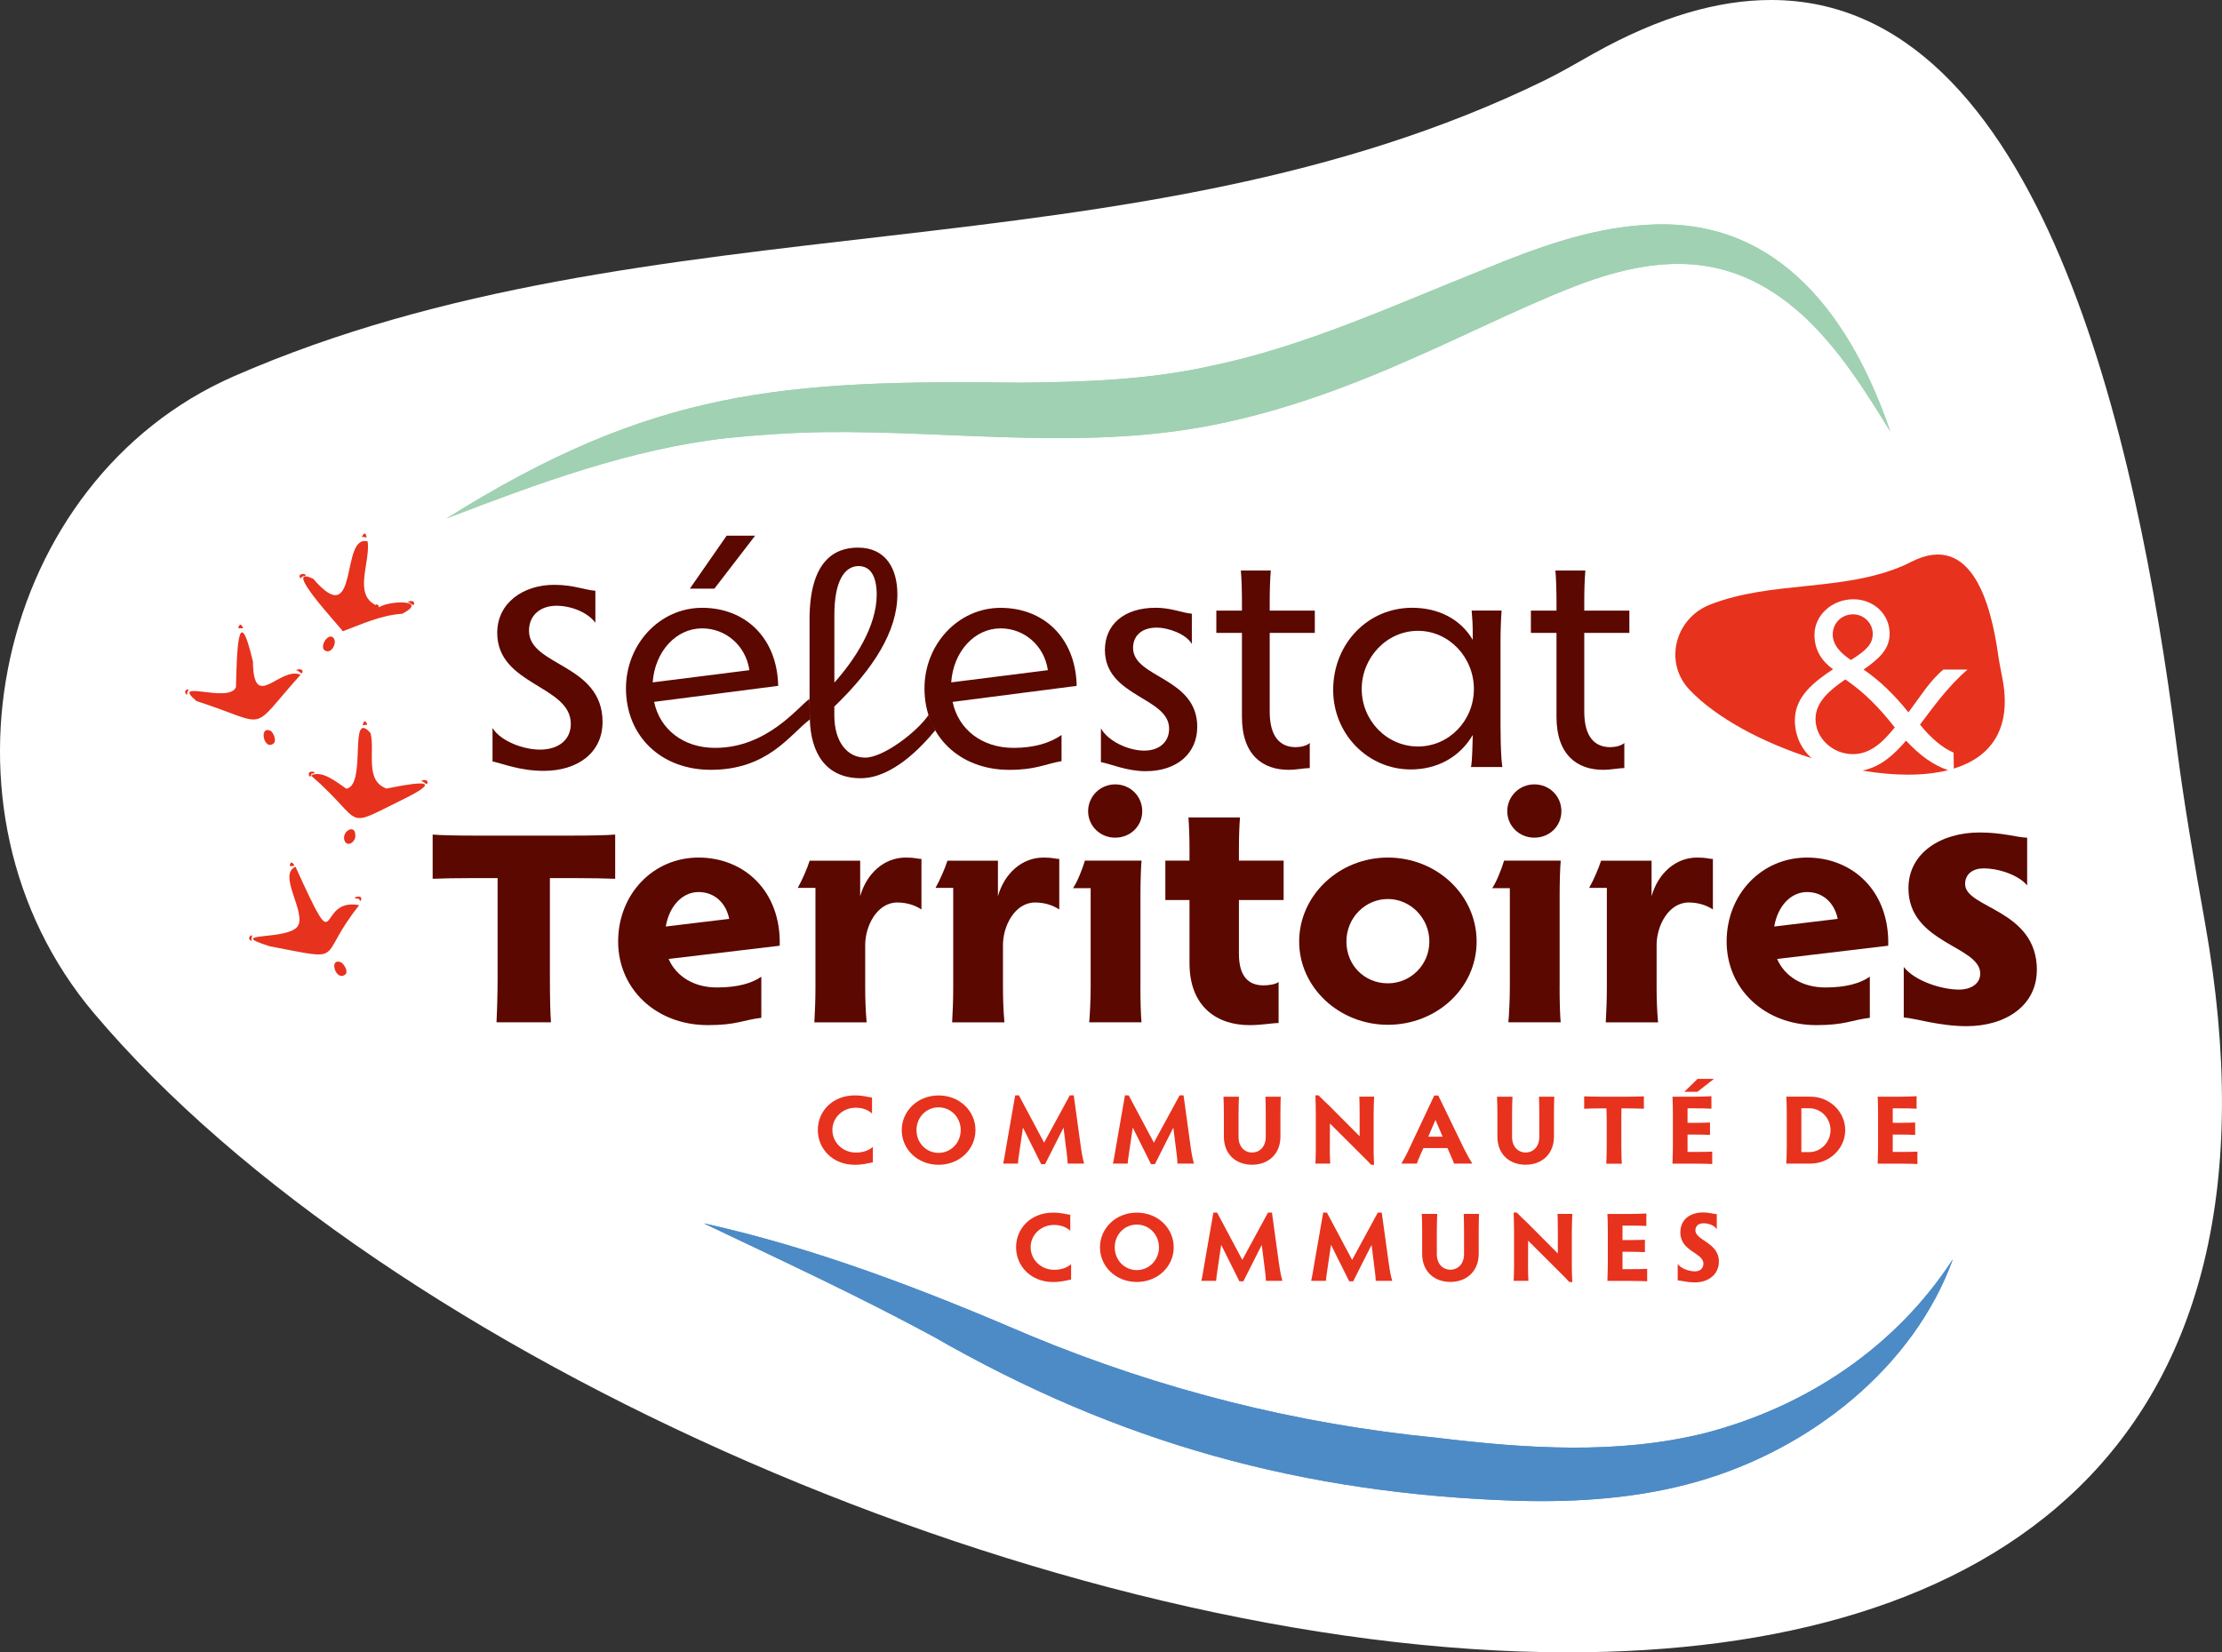 <?xml version="1.0" encoding="UTF-8"?><svg id="Calque_2" xmlns="http://www.w3.org/2000/svg" xmlns:xlink="http://www.w3.org/1999/xlink" viewBox="0 0 595.28 442.74"><rect x="0" y="0" width="595.28" height="442.74" fill="#333333" stroke="none"/><defs><style>.cls-1{fill:#5a0800;}.cls-2{fill:#fff;}.cls-3{fill:#a0d1b2;}.cls-4{fill:none;}.cls-5{fill:#e7321d;}.cls-6{clip-path:url(#clippath);}.cls-7{fill:#4d8bc6;}</style><clipPath id="clippath"><rect class="cls-4" y="0" width="595.28" height="442.74"/></clipPath></defs><g id="Calque_1-2"><g class="cls-6"><path class="cls-2" d="M474.44,0c-14,0-29.75,4.41-47.45,14.32-4.43,2.48-8.82,5.09-13.38,7.31-110.44,53.88-239.41,30.42-350.93,79.18C-.95,128.64-20.97,216.91,25.23,271.56c77.99,92.25,257.92,171.18,394.93,171.18,112.41,0,195.94-53.16,170.53-195.71-2.81-15.77-5.57-31.5-7.6-47.41C572.58,117.35,546.72-.02,474.44,0"/><path class="cls-7" d="M523.19,337.38c-10.53,29.05-38.26,51.05-68.67,59.66-15.51,4.41-31.79,5.53-47.8,5.1-57.86-1.83-107.22-15.6-156.58-43.96-20.13-10.91-40.81-20.47-61.61-30.39,30.2,6.67,59.13,17.9,87.37,30.03,35.17,14.6,71.48,23.74,109.06,27.43,23.85,2.89,48.32,4.57,71.76-1.24,27.31-7.09,51.17-23.08,66.47-46.62"/><path class="cls-3" d="M119.58,138.94c55.38-34.74,90-37.19,153.93-36.41,17.17-.16,34.31-.76,50.93-4.48,25.14-5.19,49.2-16.37,73.19-25.9,13.39-5.52,28.22-11.05,43.24-11.88,36.2-2.55,55.5,25.93,65.56,55.37-6.69-10.81-13.56-21.88-22.95-30.68-17.07-15.79-34.93-17.34-56.46-10.1-13.72,4.61-34.01,14.83-47.66,20.77-16.36,7.31-33.62,13.83-51.37,17.62-35.73,7.82-71.85,2.1-107.33,2.54-8.57.12-17.32.74-25.83,1.58-26.13,2.97-50.68,12.15-75.25,21.56"/><path class="cls-7" d="M523.19,337.38c-10.53,29.05-38.26,51.05-68.67,59.66-15.51,4.41-31.79,5.53-47.8,5.1-57.86-1.83-107.22-15.6-156.58-43.96-20.13-10.91-40.81-20.47-61.61-30.39,30.2,6.67,59.13,17.9,87.37,30.03,35.17,14.6,71.48,23.74,109.06,27.43,23.85,2.89,48.32,4.57,71.76-1.24,27.31-7.09,51.17-23.08,66.47-46.62"/><path class="cls-3" d="M119.58,138.94c55.38-34.74,90-37.19,153.93-36.41,17.17-.16,34.31-.76,50.93-4.48,25.14-5.19,49.2-16.37,73.19-25.9,13.39-5.52,28.22-11.05,43.24-11.88,36.2-2.55,55.5,25.93,65.56,55.37-6.69-10.81-13.56-21.88-22.95-30.68-17.07-15.79-34.93-17.34-56.46-10.1-13.72,4.61-34.01,14.83-47.66,20.77-16.36,7.31-33.62,13.83-51.37,17.62-35.73,7.82-71.85,2.1-107.33,2.54-8.57.12-17.32.74-25.83,1.58-26.13,2.97-50.68,12.15-75.25,21.56"/><path class="cls-1" d="M153.31,223.9c4.74,0,9.37-.09,11.5-.28v11.85c-2.13-.09-6.76-.19-11.5-.19h-5.99v26.79c0,4.76.1,9.89.29,11.86h-14.59c.1-1.96.29-7.1.29-11.86v-26.79h-6.09c-4.83,0-9.28.09-11.31.19v-11.85c2.03.19,6.47.28,11.31.28h26.09Z"/><path class="cls-1" d="M178.35,248.26l17.01-2.05c-.87-4.29-3.96-7.19-8.21-7.19s-7.83,3.64-8.79,9.24M179.12,256.94c2.03,4.67,6.76,7.65,12.95,7.65,5.51,0,9.37-1.12,11.89-2.89v11.02c-4.83.56-6.57,1.96-14.3,1.96-13.92,0-24.06-9.71-24.06-22.4s9.37-22.5,21.55-22.5,22.13,8.96,21.74,23.62l-29.76,3.55Z"/><path class="cls-1" d="M246.86,230.15v13.54c-1.55-1.03-3.77-1.87-6.47-1.87-5.41,0-8.6,6.25-8.6,11.39v11.3c0,3.08.1,6.26.39,9.43h-14.01c.19-3.18.29-6.35.29-9.43v-26.61h-4.74c1.16-2.05,2.51-5.13,3.19-7.28h13.53v9.52c1.74-6.16,6.47-10.36,12.18-10.36,2.8,0,3.09.37,4.25.37"/><path class="cls-1" d="M283.78,230.15v13.54c-1.55-1.03-3.77-1.87-6.48-1.87-5.41,0-8.6,6.25-8.6,11.39v11.3c0,3.08.1,6.26.39,9.43h-14.01c.19-3.18.29-6.35.29-9.43v-26.61h-4.74c1.16-2.05,2.51-5.13,3.19-7.28h13.53v9.52c1.74-6.16,6.48-10.36,12.18-10.36,2.8,0,3.09.37,4.25.37"/><path class="cls-1" d="M298.76,210.17c4.06,0,7.25,3.17,7.25,7.19s-3.19,7.09-7.25,7.09-7.25-3.17-7.25-7.09,3.19-7.19,7.25-7.19M305.52,264.41c0,3.45.1,7.75.29,9.52h-14.01c.19-1.96.39-6.26.39-9.52v-26.42h-4.73c1.16-1.68,2.51-5.13,3.19-7.38h15.17c-.19,2.05-.29,6.07-.29,9.43v24.37Z"/><path class="cls-1" d="M332.2,219.04c-.19,2.24-.29,5.23-.29,8.4v3.17h11.98v10.55h-11.98v14.38c0,6.26,2.71,8.49,6.57,8.49,1.35,0,3.38-.28,4.06-.93v11.02c-1.84,0-4.35.56-7.83.56-8.6,0-16.04-4.85-16.04-16.62v-16.9h-6.47v-10.55h6.47v-3.17c0-3.08-.1-6.16-.29-8.4h13.82Z"/><path class="cls-1" d="M371.82,263.48c6.09,0,11.11-4.95,11.11-11.2s-5.02-11.39-11.11-11.39-11.11,5.04-11.11,11.39,4.83,11.2,11.11,11.2M371.82,229.78c13.05,0,23.77,9.99,23.77,22.5s-10.73,22.31-23.77,22.31-23.77-9.99-23.77-22.31,10.63-22.5,23.77-22.5"/><path class="cls-1" d="M411.05,210.17c4.06,0,7.25,3.17,7.25,7.19s-3.19,7.09-7.25,7.09-7.25-3.17-7.25-7.09,3.19-7.19,7.25-7.19M417.82,264.41c0,3.45.1,7.75.29,9.52h-14.01c.19-1.96.39-6.26.39-9.52v-26.42h-4.73c1.16-1.68,2.51-5.13,3.19-7.38h15.17c-.19,2.05-.29,6.07-.29,9.43v24.37Z"/><path class="cls-1" d="M458.89,230.15v13.54c-1.55-1.03-3.77-1.87-6.48-1.87-5.41,0-8.6,6.25-8.6,11.39v11.3c0,3.08.1,6.26.39,9.43h-14.01c.19-3.18.29-6.35.29-9.43v-26.61h-4.74c1.16-2.05,2.51-5.13,3.19-7.28h13.53v9.52c1.74-6.16,6.47-10.36,12.18-10.36,2.8,0,3.09.37,4.25.37"/><path class="cls-1" d="M475.32,248.26l17.01-2.05c-.87-4.29-3.96-7.19-8.22-7.19s-7.83,3.64-8.79,9.24M476.09,256.94c2.03,4.67,6.76,7.65,12.95,7.65,5.51,0,9.37-1.12,11.89-2.89v11.02c-4.83.56-6.57,1.96-14.3,1.96-13.91,0-24.06-9.71-24.06-22.4s9.37-22.5,21.55-22.5,22.13,8.96,21.74,23.62l-29.76,3.55Z"/><path class="cls-1" d="M545.67,259.93c0,9.34-8.12,15.03-18.84,15.03-7.25,0-13.91-2.15-16.81-2.33v-13.54c3,3.83,10.24,6.07,14.79,6.07,3.38,0,5.7-1.68,5.7-4.29,0-7.47-19.23-8.03-19.23-22.87,0-9.52,8.79-14.94,19.04-14.94,6.19,0,9.95,1.31,12.76,1.4v12.79c-2.22-2.71-7.44-4.57-11.69-4.57-2.71,0-4.93,1.4-4.93,4.2,0,6.54,19.23,6.72,19.23,23.06"/><path class="cls-1" d="M161.42,193.48c0,8.21-6.67,13.07-15.75,13.07-6.38,0-11.02-1.96-13.72-2.52v-8.96c2.32,3.73,8.6,5.79,12.66,5.79,5.02,0,8.31-2.61,8.31-6.91,0-10.36-19.71-10.27-19.71-24.37,0-8.12,7.05-12.88,15.27-12.88,5.12,0,8.21,1.4,11.02,1.59v8.59c-1.93-2.71-6.38-4.57-10.44-4.57s-7.34,2.34-7.34,6.72c0,9.52,19.71,8.77,19.71,24.46"/><path class="cls-1" d="M194.67,143.54h7.63l-10.92,14.19h-6.57l9.86-14.19ZM174.86,182.84l25.9-3.27c-.96-6.63-6.37-11.2-12.66-11.2-6.96,0-12.66,6.16-13.24,14.47M175.24,188.07c1.55,7.37,7.83,12.32,16.33,12.32,13.99,0,22.21-10.98,25.3-13.13l.09,5.52c-5.37,4.04-11.19,13.49-26.55,13.49-13.33,0-22.71-9.05-22.71-21.84,0-11.76,8.99-21.57,20.39-21.57s20.1,7.84,20.39,20.91l-33.24,4.29Z"/><path class="cls-1" d="M223.53,182.9c5.46-6.1,11.34-15.07,11.34-23.56,0-4.7-1.53-7.66-4.86-7.66-3.84,0-6.48,4.2-6.48,13.02v18.2ZM216.88,187.26v-21.25c0-15.57,6.57-19.28,12.96-19.28,7.5,0,10.57,5.68,10.57,12.52,0,9.89-6.4,19.94-16.89,30.07v2.39c0,7,3.41,11.29,8.27,11.29s13.89-6.88,16.96-11.41l1.8,4.1c-3.67,4.45-11.48,12.83-19.95,12.83-9.55,0-13.39-7-13.64-15.73"/><path class="cls-1" d="M320.74,194.79c0,6.91-5.22,11.85-13.82,11.85-5.03,0-9.37-1.96-11.98-2.43v-9.05c1.93,3.45,7.34,5.97,11.6,5.97,3.96,0,6.67-2.24,6.67-5.88,0-8.49-17.2-8.49-17.2-21.1,0-6.63,4.93-11.3,13.62-11.3,4.16,0,7.15,1.4,9.67,1.59v8.12c-1.55-2.71-6.38-4.39-9.37-4.39-4.35,0-6.38,2.43-6.38,5.42,0,8.12,17.2,7.84,17.2,21.19"/><path class="cls-1" d="M340.45,152.87c-.19,2.24-.29,5.13-.29,8.31v2.43h12.08v5.97h-12.08v21.1c0,7,3,9.52,6.96,9.52,1.35,0,3-.38,3.77-1.12v6.72c-1.45,0-3.48.47-5.7.47-6.76,0-12.47-3.83-12.47-14.19v-22.5h-6.86v-5.97h6.86v-2.43c0-3.18-.1-6.07-.29-8.31h8.02Z"/><path class="cls-1" d="M379.88,169.03c-8.31,0-15.07,7.09-15.07,15.59s6.76,15.4,15.07,15.4,14.98-6.91,14.98-15.4-6.67-15.59-14.98-15.59M402.01,195.35c0,3.36.1,7.75.48,10.17h-8.41c.39-1.77.39-6.63.48-8.59-3.57,6.07-9.66,9.24-16.62,9.24-11.5,0-20.78-9.52-20.78-21.29,0-12.41,9.28-22.03,21.16-22.03,6.96,0,12.95,2.99,16.23,8.59v-1.87c0-2.24-.1-3.83-.29-5.97h8.02c-.19,2.43-.29,5.69-.29,8.68v23.06Z"/><path class="cls-1" d="M424.72,152.87c-.19,2.24-.29,5.13-.29,8.31v2.43h12.08v5.97h-12.08v21.1c0,7,3,9.52,6.96,9.52,1.35,0,3-.38,3.77-1.12v6.72c-1.45,0-3.48.47-5.7.47-6.76,0-12.47-3.83-12.47-14.19v-22.5h-6.86v-5.97h6.86v-2.43c0-3.18-.1-6.07-.29-8.31h8.02Z"/><path class="cls-1" d="M254.83,182.84l25.9-3.27c-.97-6.63-6.37-11.2-12.66-11.2-6.96,0-12.66,6.16-13.24,14.47M255.21,188.07c1.55,7.37,7.83,12.32,16.33,12.32,5.51,0,9.76-1.3,12.85-3.45v7c-4.64.84-6.96,2.34-14.01,2.34-13.33,0-22.71-9.05-22.71-21.84,0-11.76,8.99-21.57,20.39-21.57s20.1,7.84,20.39,20.91l-33.24,4.29Z"/><path class="cls-5" d="M501.71,169.82c0-2.85-2.37-5.21-5.25-5.21-3.17,0-5.47,2.43-5.47,5.42s2.52,5.28,4.89,6.81c4.1-2.57,5.83-4.24,5.83-7.02"/><path class="cls-5" d="M486.39,192.69c0,5.14,4.6,9.38,10,9.38,4.61,0,7.99-3.13,11.22-7.16-4.1-5.21-7.99-9.25-13.24-12.86-4.17,2.85-7.99,6.05-7.99,10.63"/><path class="cls-5" d="M536.4,181.5c-.42-2.1-.83-4.2-1.13-6.32-1.86-13.08-6.97-32.83-23.14-24.69-.66.33-1.31.68-1.98.97-16.37,7.18-35.5,4.05-52.03,10.55-9.43,3.71-12.4,15.47-5.55,22.75,6.99,7.43,19.49,14.2,32.78,18.4-2.88-2.54-4.5-6.18-4.5-10.2,0-6.33,5.18-10.29,10.22-13.63-2.95-2.15-4.97-5.07-4.97-9.24,0-5.21,4.68-9.52,10.43-9.52,5.25,0,9.71,3.82,9.71,9.25,0,4.1-2.8,6.67-6.98,9.59,4.39,2.99,8.35,6.88,12.02,11.47,3.02-4.03,5.83-8.62,9.36-11.47h6.47c-5.32,4.59-9.14,10.01-12.73,14.74,3.02,3.75,6.05,6.26,8.99,7.51l.06,4.28c9.86-3.05,15.72-10.56,12.97-24.44"/><path class="cls-5" d="M510.64,198.46c-3.28,3.8-6.81,7.03-11.7,8.02,8.39,1.41,16.44,1.54,22.97-.12-4.04-1.33-7.63-4.01-11.28-7.9"/><path class="cls-5" d="M67.49,252.1c-.5-.56.71-2.05-.51-1.27-.48.48-.17,1.21.51,1.27"/><path class="cls-5" d="M92.5,261.12c.9-.81-.28-2.71-1.1-3.26-3.46-1.42-1.47,5.27,1.1,3.26"/><path class="cls-5" d="M96,240.79c.45.13.22.66.62.6,1.14-2.2-3.48-.57-.62-.6"/><path class="cls-5" d="M80.04,247.6c-1.38,4.76-20.78,1.83-7.8,5.95,21.22,4.01,12.24,3.69,24-11.01-11.95-2.29-4.72,17-17.07-10.3-4.66,2.05,2.22,11.14.88,15.35"/><path class="cls-5" d="M77.9,231.17c-.65,1.19-.02.94.97.78.07-.07-.63-1.1-.97-.78"/><path class="cls-5" d="M92.49,225.63c1.04,1.21,2.44-.13,2.68-1.23.47-4.28-4.27-1.47-2.68,1.23"/><path class="cls-5" d="M83.38,207.37c1.85-.23.36-.97-.55-.41-.36,1.07.45,1.68.55.41"/><path class="cls-5" d="M92.78,211.33c-2.3-1.56-6.63-5.18-9.45-3.52,15.19,13.2,7.7,14.66,25.83,5.79,11.37-5.79-.93-3.22-5.59-2.31-5.97-2.1-3.03-10.08-4.31-14.87-5.99-6.84-.89,13.99-6.48,14.91"/><path class="cls-5" d="M112.82,209.26c.93.2,1.62,1.5,1.73.36.03-.6-.91-.84-1.73-.36"/><path class="cls-5" d="M97.18,194.41c.36-.19.81-.24,1.2-.12-.3-1.49-1.07-1.25-1.2.12"/><path class="cls-5" d="M81.77,154.31c.68-.8-2.51-.79-1.21.74.14-.49.71-.74,1.21-.74"/><path class="cls-5" d="M63.83,168.35s1.32,0,1.32,0c-.53-1.37-1.08-1.21-1.32,0"/><path class="cls-5" d="M50.1,186.22c.04-.56.15-1.04.5-1.5-1.08-.08-1.33.91-.5,1.5"/><path class="cls-5" d="M73.46,199.06c.53-.98-.16-2.45-.8-3.14-3.53-1.9-1.95,5.72.8,3.14"/><path class="cls-5" d="M79.33,179.58c.93.2,1.62,1.5,1.73.36.03-.6-.91-.84-1.73-.36"/><path class="cls-5" d="M63.21,184.13c-1.87,4.51-17.9-2.44-10.55,3.73,20.14,6.5,13.64,8.71,27.88-7.07-5.64-2.35-12.64,10.21-12.78-3.53-4.16-17.66-4.31-.99-4.55,6.87"/><path class="cls-5" d="M86.74,174.05c1.81,1.82,3.94-2.01,2.46-3.25-1.28-1.11-3.33,1.92-2.46,3.25"/><path class="cls-5" d="M83.96,155.12c-8.92-4.26,6.86,12.51,7.88,14.02,5.01-1.86,10.29-4.34,15.9-4.68,8.22-4.26-6.25-3.51-6.73-1.02,1.07-.11.34-2.03-.4-1.33-5.93-2.97-1.39-11.3-2.1-17.02-7.47-2.19-2.1,24.56-14.55,10.04"/><path class="cls-5" d="M109.23,161.3c.93.2,1.62,1.49,1.73.36.03-.6-.91-.84-1.73-.36"/><path class="cls-5" d="M96.9,143.97c.46-.24.85-.02,1.31.1-.17-1.57-.77-1.35-1.31-.1"/><path class="cls-5" d="M229.31,308.83c1.73,0,3.36-.47,4.53-1.52v4.14c-1.57.26-2.57.65-4.88.65-5.77,0-9.86-4.16-9.86-9.32s4.09-9.27,9.86-9.27c2.36,0,3.31.42,4.66.58v4.27c-1.14-1.05-2.68-1.55-4.36-1.55-3.52,0-6.26,2.67-6.26,5.97s2.74,6.05,6.31,6.05"/><path class="cls-5" d="M251.44,308.91c3.33,0,5.94-2.72,5.94-6.1s-2.6-6.1-5.94-6.1-5.91,2.72-5.91,6.1,2.57,6.1,5.91,6.1M251.44,293.52c5.64,0,9.89,4.16,9.89,9.29s-4.25,9.29-9.89,9.29-9.86-4.16-9.86-9.29,4.28-9.29,9.86-9.29"/><path class="cls-5" d="M289.56,307.31c.27,1.94.54,3.3.89,4.48h-4.42c0-.73-.11-1.78-.3-3.17l-.81-6.47-4.93,9.77h-1.06l-4.88-9.79-.97,6.67c-.19,1.15-.33,2.25-.38,2.98h-3.96c.25-.89.54-2.85.87-4.74l2.36-13.54h1l6.75,12.67,6.88-12.67h1.06l1.9,13.8Z"/><path class="cls-5" d="M318.98,307.31c.27,1.94.54,3.3.89,4.48h-4.42c0-.73-.11-1.78-.3-3.17l-.81-6.47-4.93,9.77h-1.06l-4.88-9.79-.98,6.67c-.19,1.15-.33,2.25-.38,2.98h-3.96c.24-.89.54-2.85.87-4.74l2.36-13.54h1l6.75,12.67,6.89-12.67h1.06l1.9,13.8Z"/><path class="cls-5" d="M331.92,293.86c-.05.71-.11,2.83-.11,4.69v6.1c0,2.62,1.6,4.16,3.63,4.16s3.66-1.55,3.66-4.16v-6.1c0-1.49-.03-3.59-.08-4.69h4.09c-.05,1.15-.08,3.25-.08,4.69v6c0,4.71-3.28,7.54-7.59,7.54s-7.56-2.77-7.56-7.54v-6c0-1.86-.05-3.98-.11-4.69h4.14Z"/><path class="cls-5" d="M356.36,311.79h-3.96c.05-.73.11-2.41.11-3.8v-9.37c0-1.57-.05-3.72-.11-5.13h.84c1.19,1.23,1.87,1.86,2.74,2.67l8.27,8.3v-5.92c0-1.49-.03-3.59-.08-4.69h3.96c-.05,1.15-.13,3.25-.13,4.69v9.53c0,1.1.03,2.51.13,4.03h-.81c-.81-.89-1.49-1.6-2.36-2.43l-8.67-8.64-.03,6.99c0,1.36.05,3.04.11,3.77"/><path class="cls-5" d="M384.56,300.09l-1.92,4.48h3.85l-1.92-4.48ZM389.55,311.79c-.22-.6-.57-1.44-.92-2.22l-.84-1.94h-6.45l-.84,1.86c-.41.92-.68,1.6-.92,2.3h-4.15c.68-1.15,1.41-2.46,2.09-3.98l6.72-14.27h1.08l6.91,14.27c.73,1.49,1.54,2.9,2.19,3.98h-4.88Z"/><path class="cls-5" d="M405.2,293.86c-.05.71-.11,2.83-.11,4.69v6.1c0,2.62,1.6,4.16,3.63,4.16s3.66-1.55,3.66-4.16v-6.1c0-1.49-.03-3.59-.08-4.69h4.09c-.05,1.15-.08,3.25-.08,4.69v6c0,4.71-3.28,7.54-7.59,7.54s-7.56-2.77-7.56-7.54v-6c0-1.86-.05-3.98-.11-4.69h4.14Z"/><path class="cls-5" d="M435.58,293.86c1.87,0,4.01-.05,4.82-.1v3.33c-.81-.05-2.95-.1-4.82-.1h-1.19c-.03.97-.03,2.28-.03,3.35v6.78c0,1.78.05,3.87.14,4.69h-4.17c.05-.81.11-2.91.11-4.69v-6.78c0-1.07-.03-2.38-.08-3.35h-1.19c-1.84,0-3.96.05-4.77.1v-3.33c.81.05,2.93.1,4.77.1h6.42Z"/><path class="cls-5" d="M454.78,289.09h4.39l-4.44,3.46h-3.5l3.55-3.46ZM452.1,296.97v3.9h1.54c1.84,0,3.63-.05,4.47-.1v3.33c-.84-.05-2.63-.1-4.47-.1h-1.54v4.66h1.98c1.87,0,3.82-.02,4.63-.08v3.32c-.81-.05-2.77-.1-4.63-.1h-6.02c.05-1.44.11-3.51.11-4.69v-8.59c0-1.81-.05-3.88-.11-4.66h5.8c1.84,0,3.79-.08,4.63-.13v3.35c-.84-.08-2.79-.1-4.63-.1h-1.76Z"/><path class="cls-5" d="M482.6,308.7h2.11c3.17,0,5.69-2.7,5.69-5.89s-2.52-5.86-5.72-5.86h-2.09v11.75ZM478.54,311.79c.08-.81.14-2.91.14-4.69v-8.56c0-1.78-.05-3.9-.14-4.69h6.48c5.12,0,9.32,4.01,9.32,8.95s-4.2,8.98-9.32,8.98h-6.48Z"/><path class="cls-5" d="M507.07,296.97v3.9h1.54c1.84,0,3.63-.05,4.47-.1v3.33c-.84-.05-2.63-.1-4.47-.1h-1.54v4.66h1.98c1.87,0,3.82-.02,4.63-.08v3.32c-.81-.05-2.77-.1-4.63-.1h-6.02c.05-1.44.11-3.51.11-4.69v-8.59c0-1.81-.05-3.88-.11-4.66h5.8c1.84,0,3.79-.08,4.63-.13v3.35c-.84-.08-2.79-.1-4.63-.1h-1.76Z"/><path class="cls-5" d="M282.42,340.24c1.73,0,3.36-.47,4.53-1.52v4.14c-1.57.26-2.57.65-4.88.65-5.77,0-9.86-4.16-9.86-9.32s4.09-9.27,9.86-9.27c2.36,0,3.3.42,4.66.58v4.27c-1.14-1.05-2.68-1.55-4.36-1.55-3.52,0-6.26,2.67-6.26,5.97s2.74,6.05,6.31,6.05"/><path class="cls-5" d="M304.55,340.32c3.33,0,5.94-2.72,5.94-6.1s-2.6-6.1-5.94-6.1-5.91,2.72-5.91,6.1,2.57,6.1,5.91,6.1M304.55,324.92c5.64,0,9.89,4.16,9.89,9.29s-4.25,9.29-9.89,9.29-9.86-4.16-9.86-9.29,4.28-9.29,9.86-9.29"/><path class="cls-5" d="M342.67,338.72c.27,1.94.54,3.3.89,4.48h-4.42c0-.73-.11-1.78-.3-3.17l-.81-6.47-4.93,9.77h-1.06l-4.88-9.79-.98,6.67c-.19,1.15-.33,2.25-.38,2.98h-3.96c.24-.89.54-2.85.87-4.74l2.36-13.54h1l6.75,12.67,6.88-12.67h1.06l1.9,13.8Z"/><path class="cls-5" d="M372.09,338.72c.27,1.94.54,3.3.89,4.48h-4.42c0-.73-.11-1.78-.3-3.17l-.81-6.47-4.93,9.77h-1.06l-4.88-9.79-.98,6.67c-.19,1.15-.33,2.25-.38,2.98h-3.96c.24-.89.54-2.85.87-4.74l2.36-13.54h1l6.75,12.67,6.88-12.67h1.06l1.9,13.8Z"/><path class="cls-5" d="M385.04,325.26c-.05.71-.11,2.83-.11,4.69v6.1c0,2.62,1.6,4.16,3.63,4.16s3.66-1.54,3.66-4.16v-6.1c0-1.49-.03-3.59-.08-4.69h4.09c-.05,1.15-.08,3.25-.08,4.69v6c0,4.71-3.28,7.54-7.59,7.54s-7.56-2.77-7.56-7.54v-6c0-1.86-.05-3.98-.11-4.69h4.14Z"/><path class="cls-5" d="M409.47,343.2h-3.96c.05-.73.11-2.41.11-3.8v-9.37c0-1.57-.05-3.72-.11-5.13h.84c1.19,1.23,1.87,1.86,2.74,2.67l8.26,8.3v-5.92c0-1.49-.03-3.59-.08-4.69h3.96c-.05,1.15-.13,3.25-.13,4.69v9.53c0,1.1.03,2.51.13,4.03h-.81c-.81-.89-1.49-1.6-2.36-2.44l-8.67-8.64-.03,6.99c0,1.36.05,3.04.11,3.77"/><path class="cls-5" d="M434.67,328.38v3.9h1.54c1.84,0,3.63-.05,4.47-.1v3.33c-.84-.05-2.63-.1-4.47-.1h-1.54v4.66h1.98c1.87,0,3.82-.03,4.63-.08v3.33c-.81-.05-2.77-.1-4.63-.1h-6.02c.05-1.44.11-3.51.11-4.69v-8.59c0-1.81-.05-3.88-.11-4.66h5.8c1.84,0,3.79-.08,4.63-.13v3.35c-.84-.08-2.79-.1-4.63-.1h-1.76Z"/><path class="cls-5" d="M460.49,338.07c0,3.35-2.71,5.55-6.48,5.55-1.9,0-3.01-.39-4.55-.55v-4.37c.89,1.15,2.93,1.96,4.61,1.96,1.44,0,2.28-.86,2.28-2.07,0-2.96-6.18-3.22-6.18-8.35,0-3.33,2.39-5.37,6.18-5.37,1.44,0,2.36.37,3.58.45v4.06c-.68-1.07-2.14-1.6-3.55-1.6-1.33,0-2.17.68-2.17,1.88,0,2.77,6.29,3.22,6.29,8.4"/></g></g></svg>